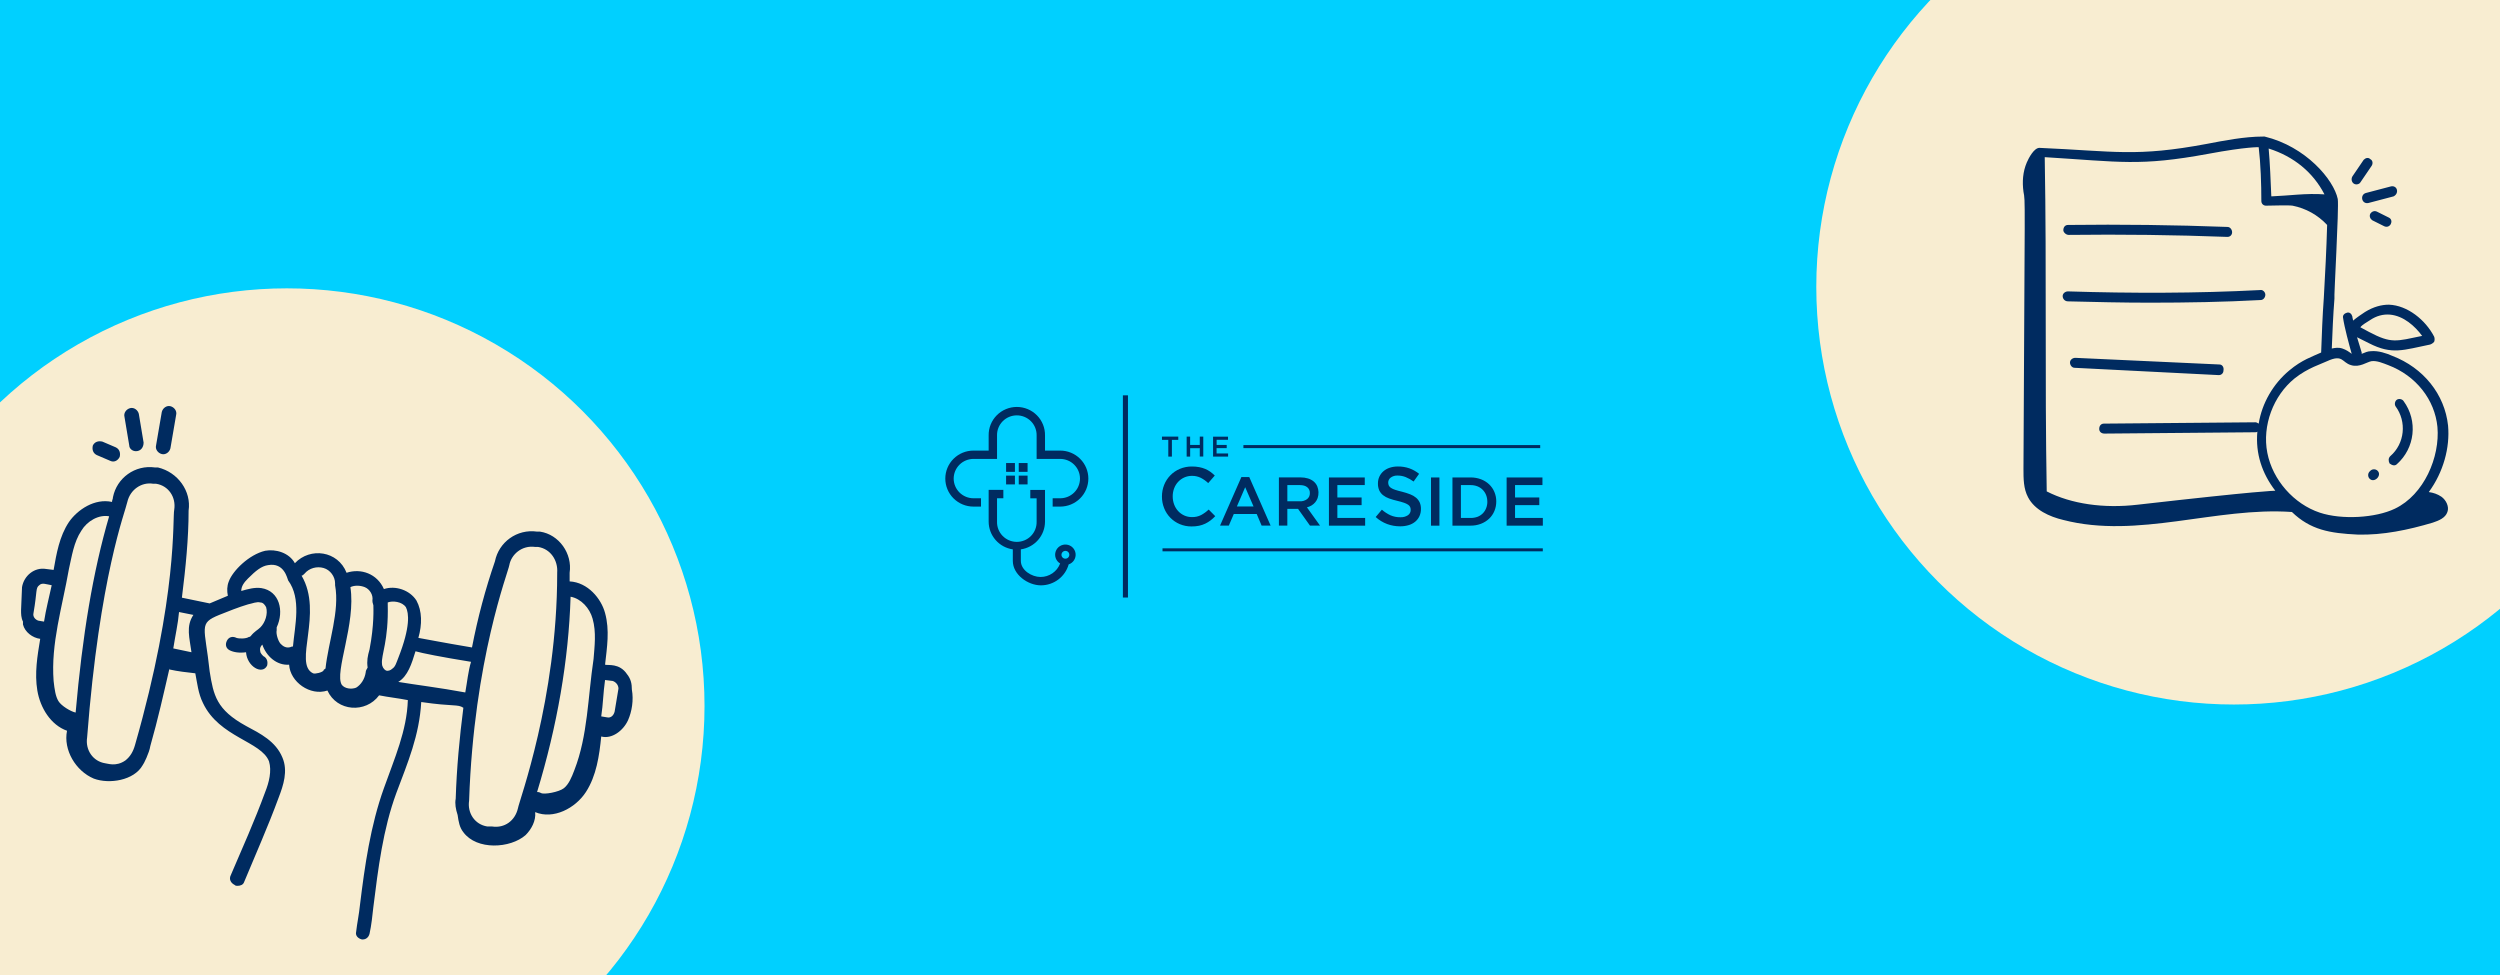 <svg xmlns="http://www.w3.org/2000/svg" width="841" height="328" viewBox="0 0 841 328" fill="none"><rect x="0" y="0" width="841" height="328" fill="#808080" stroke="none"/><g clip-path="url(#clip0_2114_737)"><rect width="841" height="328" fill="#00D0FF"></rect><circle cx="96.5" cy="237.5" r="140.5" fill="#F8EDD1"></circle><circle cx="751.5" cy="96.5" r="140.5" fill="#F8EDD1"></circle><g clip-path="url(#clip1_2114_737)"><path d="M394.226 147.968L396.371 147.968L396.371 146.872L390.887 146.872L390.887 147.968L393.014 147.968L393.014 153.607L394.226 153.607L394.226 147.968ZM403.604 150.763L403.604 153.583L404.781 153.583L404.781 146.872L403.604 146.872L403.604 149.667L400.36 149.667L400.36 146.872L399.19 146.872L399.19 153.597L400.371 153.597L400.371 150.777L403.604 150.763ZM413.077 146.886L408.075 146.886L408.075 153.597L413.131 153.597L413.131 152.539L409.255 152.539L409.255 150.742L412.663 150.742L412.663 149.685L409.273 149.685L409.273 147.958L413.099 147.958L413.099 146.9L413.077 146.886Z" fill="#002B60"></path><path fill-rule="evenodd" clip-rule="evenodd" d="M418.285 149.724L518.124 149.724L518.124 150.746L418.285 150.746L418.285 149.724Z" fill="#002B60"></path><path fill-rule="evenodd" clip-rule="evenodd" d="M391.067 184.456L519 184.456L519 185.475L391.067 185.475L391.067 184.456Z" fill="#002B60"></path><path d="M459.125 160.614L447.053 160.614L447.053 176.826L459.235 176.826L459.235 174.236L449.889 174.236L449.889 169.922L458.044 169.922L458.044 167.349L449.889 167.349L449.889 163.183L459.107 163.183L459.107 160.614L459.125 160.614ZM408.819 173.654L406.603 171.416C405.839 172.141 404.982 172.763 404.054 173.266C403.1 173.745 402.041 173.98 400.973 173.95C400.08 173.959 399.195 173.774 398.382 173.407C397.6 173.054 396.9 172.547 396.322 171.917C395.734 171.272 395.278 170.52 394.978 169.703C394.655 168.834 394.493 167.913 394.499 166.986C394.492 166.064 394.654 165.149 394.978 164.286C395.279 163.477 395.735 162.733 396.322 162.098C396.903 161.475 397.603 160.973 398.382 160.621C399.193 160.257 400.073 160.072 400.963 160.078C402.001 160.06 403.028 160.29 403.959 160.748C404.865 161.217 405.7 161.81 406.44 162.51L408.653 159.976C408.198 159.524 407.709 159.107 407.192 158.728C406.657 158.351 406.084 158.028 405.483 157.766C404.827 157.492 404.144 157.286 403.444 157.153C402.637 156.998 401.817 156.924 400.995 156.931C399.59 156.913 398.198 157.183 396.903 157.724C395.706 158.228 394.623 158.965 393.716 159.891C392.809 160.817 392.096 161.913 391.62 163.116C391.122 164.365 390.871 165.698 390.879 167.042C390.869 168.397 391.125 169.74 391.635 170.997C392.11 172.185 392.818 173.267 393.717 174.181C394.617 175.094 395.69 175.821 396.875 176.319C398.133 176.846 399.487 177.111 400.853 177.097C401.695 177.105 402.537 177.026 403.363 176.861C404.084 176.712 404.784 176.475 405.448 176.156C406.074 175.855 406.668 175.491 407.22 175.071C407.789 174.639 408.319 174.159 408.805 173.636L408.819 173.654ZM420.253 160.49L417.598 160.49L410.425 176.812L413.372 176.812L415.049 172.9L422.756 172.9L424.408 176.812L427.436 176.812L420.253 160.49ZM421.696 170.376L416.084 170.376L418.881 163.895L421.696 170.376ZM444.057 176.812L439.654 170.676C440.207 170.532 440.737 170.31 441.228 170.017C441.692 169.734 442.105 169.377 442.451 168.96C442.797 168.538 443.068 168.062 443.252 167.55C443.68 166.257 443.635 164.855 443.125 163.592C442.856 162.967 442.446 162.412 441.926 161.971C441.364 161.509 440.714 161.162 440.015 160.952C439.196 160.705 438.343 160.586 437.487 160.6L430.223 160.6L430.223 176.812L433.059 176.812L433.059 171.173L436.658 171.173L440.675 176.812L444.057 176.812ZM440.632 165.886C440.649 166.268 440.575 166.649 440.417 166.997C440.259 167.345 440.02 167.652 439.721 167.892C439.017 168.419 438.148 168.683 437.268 168.635L433.063 168.635L433.063 163.183L437.243 163.183C438.321 163.183 439.154 163.418 439.742 163.888C440.044 164.131 440.282 164.443 440.437 164.797C440.592 165.151 440.659 165.536 440.632 165.922L440.632 165.886Z" fill="#002B60"></path><path d="M518.883 160.613L506.828 160.613L506.828 176.826L519.011 176.826L519.011 174.235L509.661 174.235L509.661 169.921L517.816 169.921L517.816 167.349L509.661 167.349L509.661 163.183L518.879 163.183L518.879 160.613L518.883 160.613ZM466.989 162.326C466.989 162.003 467.065 161.684 467.212 161.395C467.358 161.106 467.571 160.855 467.832 160.663C468.515 160.167 469.35 159.924 470.194 159.976C471.108 159.978 472.014 160.153 472.863 160.49C473.813 160.874 474.71 161.376 475.533 161.984L477.387 159.387C476.413 158.607 475.317 157.989 474.143 157.558C472.891 157.121 471.571 156.908 470.243 156.927C469.33 156.919 468.422 157.056 467.552 157.332C466.773 157.575 466.05 157.969 465.425 158.492C464.842 158.99 464.371 159.605 464.042 160.296C463.701 161.027 463.529 161.824 463.539 162.629C463.516 163.425 463.665 164.215 463.975 164.949C464.266 165.579 464.701 166.134 465.244 166.57C465.866 167.051 466.561 167.428 467.304 167.687C468.222 168.013 469.158 168.283 470.109 168.498C470.866 168.674 471.614 168.888 472.349 169.139C472.828 169.298 473.283 169.519 473.704 169.795C473.994 169.985 474.227 170.251 474.377 170.563C474.502 170.865 474.563 171.188 474.558 171.514C474.568 171.871 474.488 172.225 474.323 172.542C474.159 172.86 473.917 173.13 473.619 173.33C472.862 173.814 471.972 174.05 471.073 174.003C469.933 174.023 468.802 173.798 467.758 173.344C466.706 172.857 465.731 172.222 464.861 171.458L462.78 173.925C463.902 174.95 465.21 175.751 466.634 176.287C468.033 176.802 469.514 177.062 471.006 177.055C471.965 177.064 472.921 176.933 473.842 176.664C474.648 176.432 475.399 176.043 476.051 175.518C476.661 175.018 477.152 174.388 477.487 173.675C477.842 172.894 478.019 172.044 478.004 171.187C478.02 170.453 477.881 169.724 477.597 169.047C477.316 168.436 476.906 167.893 476.395 167.454C475.803 166.959 475.132 166.567 474.409 166.295C473.515 165.947 472.6 165.656 471.669 165.424C470.726 165.199 469.953 164.984 469.339 164.779C468.831 164.622 468.347 164.397 467.9 164.11C467.6 163.913 467.356 163.644 467.191 163.327C467.053 163.011 466.986 162.668 466.996 162.323L466.989 162.326ZM481.387 160.613L481.387 176.826L484.223 176.826L484.223 160.613L481.387 160.613ZM503.347 168.695C503.355 167.598 503.141 166.511 502.716 165.498C502.311 164.529 501.707 163.653 500.943 162.929C500.15 162.186 499.216 161.608 498.195 161.227C497.076 160.808 495.888 160.6 494.693 160.613L488.605 160.613L488.605 176.826L494.685 176.826C495.882 176.839 497.071 176.628 498.188 176.202C499.211 175.813 500.147 175.229 500.943 174.482C501.71 173.754 502.314 172.874 502.716 171.899C503.138 170.883 503.352 169.794 503.343 168.695L503.347 168.695ZM500.344 168.741C500.353 169.499 500.215 170.252 499.936 170.958C499.68 171.617 499.29 172.217 498.791 172.72C498.286 173.219 497.683 173.608 497.018 173.862C496.265 174.132 495.468 174.258 494.668 174.235L491.448 174.235L491.448 163.183L494.668 163.183C495.466 163.172 496.259 163.313 497.004 163.599C497.67 163.861 498.274 164.259 498.777 164.765C499.274 165.27 499.663 165.87 499.922 166.527C500.201 167.234 500.339 167.988 500.33 168.748L500.344 168.741Z" fill="#002B60"></path><path fill-rule="evenodd" clip-rule="evenodd" d="M377.74 133L379.449 133L379.449 201L377.74 201L377.74 133Z" fill="#002B60"></path><path fill-rule="evenodd" clip-rule="evenodd" d="M320.815 160.998C320.821 159.243 321.524 157.562 322.772 156.321C324.021 155.081 325.712 154.381 327.477 154.376L335.401 154.376L335.401 146.502C335.38 145.62 335.538 144.742 335.863 143.921C336.189 143.1 336.676 142.352 337.296 141.721C337.917 141.09 338.658 140.588 339.476 140.246C340.294 139.903 341.173 139.727 342.061 139.727C342.949 139.727 343.828 139.903 344.646 140.246C345.464 140.588 346.205 141.09 346.826 141.721C347.446 142.352 347.933 143.1 348.259 143.921C348.584 144.742 348.741 145.62 348.721 146.502L348.721 154.376L356.645 154.376C357.52 154.376 358.386 154.547 359.194 154.88C360.003 155.212 360.737 155.7 361.356 156.315C361.974 156.93 362.465 157.66 362.8 158.464C363.134 159.267 363.307 160.128 363.307 160.998C363.307 161.868 363.134 162.729 362.8 163.532C362.465 164.336 361.974 165.066 361.356 165.681C360.737 166.296 360.003 166.783 359.194 167.116C358.386 167.449 357.52 167.62 356.645 167.62L354.114 167.62L354.114 170.419L356.645 170.419C359.158 170.419 361.569 169.426 363.346 167.659C365.123 165.893 366.122 163.496 366.122 160.998C366.122 158.499 365.123 156.103 363.346 154.336C361.569 152.57 359.158 151.577 356.645 151.577L351.54 151.577L351.54 146.502C351.564 145.249 351.337 144.004 350.871 142.84C350.406 141.676 349.712 140.615 348.829 139.721C347.947 138.826 346.893 138.116 345.731 137.63C344.569 137.145 343.321 136.896 342.061 136.896C340.801 136.896 339.553 137.145 338.391 137.63C337.228 138.116 336.175 138.826 335.293 139.721C334.41 140.615 333.716 141.676 333.25 142.84C332.785 144.004 332.558 145.249 332.582 146.502L332.582 151.577L327.477 151.577C324.963 151.577 322.553 152.57 320.776 154.336C318.998 156.103 318 158.499 318 160.998C318 163.496 318.998 165.893 320.776 167.659C322.553 169.426 324.963 170.419 327.477 170.419L330.008 170.419L330.008 167.62L327.477 167.62C325.712 167.615 324.021 166.915 322.772 165.674C321.524 164.434 320.821 162.753 320.815 160.998Z" fill="#002B60"></path><path fill-rule="evenodd" clip-rule="evenodd" d="M357.074 186.62C357.074 186.36 357.153 186.105 357.299 185.889C357.445 185.673 357.652 185.504 357.895 185.405C358.137 185.306 358.404 185.28 358.661 185.332C358.918 185.383 359.153 185.509 359.339 185.693C359.524 185.878 359.65 186.112 359.7 186.368C359.751 186.624 359.725 186.889 359.624 187.129C359.524 187.37 359.354 187.575 359.136 187.72C358.918 187.865 358.662 187.942 358.4 187.942C358.225 187.942 358.053 187.908 357.891 187.841C357.73 187.775 357.584 187.678 357.461 187.555C357.338 187.432 357.24 187.286 357.174 187.126C357.107 186.966 357.073 186.794 357.074 186.62ZM335.401 167.62L337.528 167.62L337.528 164.801L332.582 164.801L332.582 175.476C332.588 177.742 333.411 179.93 334.903 181.643C336.395 183.356 338.457 184.48 340.712 184.809L340.712 188.703C340.712 193.285 345.767 196.908 350.157 196.908C352.275 196.908 354.335 196.219 356.022 194.947C357.71 193.674 358.932 191.887 359.502 189.859C360.247 189.609 360.884 189.113 361.307 188.453C361.729 187.794 361.912 187.011 361.826 186.234C361.74 185.457 361.389 184.732 360.831 184.181C360.274 183.629 359.544 183.283 358.761 183.201C357.979 183.118 357.192 183.304 356.531 183.727C355.869 184.15 355.373 184.785 355.125 185.527C354.876 186.268 354.89 187.072 355.163 187.805C355.437 188.538 355.955 189.156 356.631 189.556C356.126 190.89 355.225 192.039 354.047 192.85C352.868 193.661 351.469 194.096 350.036 194.096C347.129 194.096 343.41 191.868 343.41 188.679L343.41 184.809C345.662 184.48 347.721 183.359 349.212 181.65C350.704 179.941 351.53 177.757 351.539 175.494L351.539 164.818L346.593 164.818L346.593 167.638L348.721 167.638L348.721 175.511C348.741 176.394 348.584 177.271 348.259 178.092C347.933 178.913 347.446 179.661 346.825 180.293C346.205 180.924 345.464 181.425 344.646 181.768C343.827 182.11 342.948 182.287 342.061 182.287C341.173 182.287 340.294 182.11 339.476 181.768C338.658 181.425 337.917 180.924 337.296 180.293C336.676 179.661 336.188 178.913 335.863 178.092C335.537 177.271 335.38 176.394 335.401 175.511L335.401 167.62Z" fill="#002B60"></path><path fill-rule="evenodd" clip-rule="evenodd" d="M338.45 155.768L341.418 155.768L341.418 158.728L338.45 158.728L338.45 155.768ZM341.418 159.997L341.418 162.957L338.45 162.957L338.45 159.997L341.418 159.997ZM342.705 155.768L345.676 155.768L345.676 158.728L342.705 158.728L342.705 155.768ZM345.676 159.997L345.676 162.957L342.705 162.957L342.705 159.997L345.676 159.997Z" fill="#002B60"></path></g><path d="M54.428 152.749C53.14 152.426 52.174 151.138 52.496 149.85L54.428 138.578C54.75 137.29 56.038 136.324 57.327 136.646C58.615 136.968 59.581 138.256 59.259 139.544L57.327 150.816C57.005 152.104 55.716 153.071 54.428 152.749Z" fill="#002B60"></path><path d="M45.732 151.782C44.444 151.782 43.478 150.816 43.478 149.85L41.868 140.188C41.546 138.9 42.512 137.612 43.8 137.29C45.088 136.968 46.377 137.934 46.699 139.222L48.309 148.884C48.309 150.494 47.343 151.782 45.732 151.782Z" fill="#002B60"></path><path d="M37.037 155.003L32.528 153.071C31.24 152.426 30.918 151.138 31.24 149.85C31.884 148.562 33.172 148.24 34.46 148.562L38.969 150.494C40.257 151.138 40.579 152.426 40.257 153.715C39.613 155.003 38.325 155.647 37.037 155.003Z" fill="#002B60"></path><path d="M211.271 242.281C209.66 245.824 205.796 248.722 202.253 247.756C201.609 254.197 200.643 260.96 197.1 266.435C193.557 271.91 186.15 275.775 180.031 273.199C180.353 276.097 178.743 278.996 176.81 280.928C171.657 285.437 160.385 286.081 155.876 279.962C154.588 278.351 154.266 276.419 153.944 274.165C153.3 272.232 152.978 270.3 153.3 268.69C153.622 258.384 154.588 248.078 155.876 238.094C153.944 236.806 152.656 237.772 141.706 236.162C141.062 247.434 137.197 256.451 133.332 266.757C128.824 278.996 127.213 292.2 125.603 305.082C125.281 307.981 124.959 311.201 124.315 314.1C123.993 315.388 123.026 316.032 122.06 316.032H121.738C120.45 315.71 119.484 314.744 119.806 313.456C120.128 310.557 120.772 307.659 121.094 304.438C122.704 291.234 124.637 277.707 129.146 265.147C132.688 255.163 136.875 245.824 137.197 235.518C133.976 234.874 130.756 234.551 127.535 233.907C123.026 240.026 113.365 239.382 110.144 232.297C104.347 234.229 97.584 229.399 97.262 223.601C93.075 223.924 89.532 220.703 88.244 216.838C87.6 217.482 87.278 218.126 87.6 219.415C87.922 220.059 88.244 220.381 88.566 220.703C89.854 221.347 90.177 222.635 89.854 223.924C88.244 227.144 83.091 224.246 82.769 219.415C80.515 219.737 78.582 219.415 77.294 218.771C76.006 218.126 75.684 216.838 76.328 215.55C76.972 214.262 78.26 213.94 79.549 214.584C80.515 214.906 82.769 214.906 83.735 214.262C84.057 214.262 84.057 214.262 84.379 213.94C85.668 212.329 86.634 212.007 87.6 211.041C89.21 209.431 90.177 206.532 89.532 204.278C89.21 203.634 88.566 202.668 87.6 202.668C86.312 202.346 85.023 202.99 83.413 203.312C80.193 204.278 76.972 205.566 73.751 206.854C66.666 209.753 68.921 210.719 70.531 225.856C71.819 233.907 72.785 238.738 82.769 244.213C87.6 246.79 92.753 249.366 95.007 254.841C96.94 259.35 95.329 264.181 93.719 268.368C90.177 278.029 85.99 287.369 82.125 296.709C81.803 297.675 80.837 297.997 79.871 297.997C79.549 297.997 79.227 297.997 78.904 297.675C77.616 297.031 76.972 295.743 77.616 294.454C81.481 285.437 85.668 276.097 89.21 266.435C90.499 263.215 91.465 259.35 90.499 256.129C87.922 249.366 73.751 248.078 68.276 236.484C66.666 233.263 66.344 229.721 65.7 226.5C62.801 226.178 59.903 225.856 57.004 225.212C57.004 225.212 57.004 225.212 57.004 224.89C55.072 233.263 53.14 241.959 50.563 250.976C50.241 253.231 48.309 257.096 47.987 257.418C45.088 262.571 36.715 263.859 31.562 261.926C25.443 259.35 21.256 252.265 22.544 245.824C17.069 243.891 13.527 238.094 12.56 232.297C11.594 226.5 12.56 220.703 13.527 214.906C10.95 214.584 8.374 212.651 7.729 210.075C7.729 209.753 7.729 209.431 7.729 209.109C7.085 207.821 7.085 206.532 7.085 205.244L7.407 197.515C8.051 193.65 11.594 190.751 15.459 191.396L18.035 191.718C19.002 186.243 19.968 180.446 23.188 175.615C26.087 171.428 31.884 167.563 37.681 168.851C37.681 168.207 38.003 167.885 38.003 167.241C39.291 160.8 45.41 156.291 52.173 157.257H53.14C59.903 158.868 64.412 165.309 63.446 171.75C63.446 181.09 62.479 190.751 61.191 201.057L70.531 202.99C72.141 202.346 75.04 201.057 76.65 200.413C76.328 198.803 76.328 197.193 76.972 195.582C78.26 192.04 83.735 186.565 89.21 185.276C92.753 184.632 97.262 185.921 99.194 189.463C104.347 183.988 113.687 185.276 116.585 192.684C121.416 191.074 126.891 193.006 129.146 198.159C133.01 196.871 137.841 198.481 140.096 202.024C142.028 205.566 142.028 210.075 140.74 214.584C142.672 214.906 149.113 216.194 158.775 217.804C160.707 207.821 163.284 198.159 166.504 188.819C167.793 182.378 173.912 177.869 180.675 178.835H181.641C188.082 179.801 192.591 186.243 191.625 192.684V195.582C197.744 195.904 202.253 201.379 203.541 206.21C205.151 212.007 204.185 217.804 203.541 223.601C204.507 223.924 208.372 222.957 210.949 226.822C212.237 228.432 212.559 230.043 212.559 231.975C213.203 235.518 212.559 239.382 211.271 242.281ZM13.204 196.871C11.916 197.837 12.56 198.803 11.272 206.21C10.95 207.499 11.916 208.465 12.882 208.787L14.815 209.109C15.459 204.922 16.425 201.379 17.391 196.871C15.459 196.549 14.171 195.904 13.204 196.871ZM27.375 178.513C24.799 182.378 24.154 187.209 23.188 191.396C20.934 204.278 17.069 216.516 18.035 229.076C18.357 231.975 18.679 234.229 19.646 235.84C20.612 237.45 23.832 239.382 25.443 239.704C27.697 213.94 31.24 192.362 36.715 173.682C33.172 173.038 29.307 175.293 27.375 178.513ZM52.496 162.732H51.529C47.665 162.088 43.8 164.665 42.834 168.851C42.19 172.072 33.494 193.65 29.307 248.078C28.663 252.265 31.24 256.129 35.426 256.774C36.071 256.774 38.969 258.062 42.19 255.807C43.8 254.519 44.766 252.909 45.41 250.654C59.903 200.091 57.971 174.326 58.615 171.428C59.259 167.241 56.682 163.376 52.496 162.732ZM58.293 218.126L64.412 219.415C63.768 214.584 62.479 210.719 65.056 206.854L60.225 205.888C59.903 209.753 58.937 213.94 58.293 218.126ZM90.177 190.107C87.922 190.429 85.99 192.04 83.413 194.616C82.125 195.904 81.159 197.193 81.159 198.803C83.413 198.159 85.668 197.515 87.922 197.837C94.041 198.803 95.651 205.566 93.075 211.041V212.007C92.753 213.296 93.719 216.194 94.685 216.838C95.651 217.804 96.94 218.126 98.228 217.482H98.55C99.194 210.397 101.449 201.379 96.94 195.26C96.618 194.616 95.651 189.141 90.177 190.107ZM108.856 191.074C106.601 190.429 104.025 191.074 102.415 193.006C102.093 193.328 101.771 193.65 101.449 193.65C108.856 206.21 98.55 223.279 105.313 226.5C105.957 226.822 108.534 226.178 108.856 225.534C108.856 225.212 109.178 225.212 109.5 224.89C110.466 215.872 114.331 205.566 112.721 196.871C112.721 196.549 112.721 196.226 112.721 196.226C112.721 193.972 111.11 191.718 108.856 191.074ZM125.281 202.024C125.603 200.091 124.315 198.159 122.704 197.515C121.094 196.871 119.162 196.871 117.874 197.515C119.806 209.753 112.399 226.178 114.975 230.365C115.941 231.653 118.196 231.975 119.806 231.331C121.416 230.365 122.704 228.432 123.026 226.178C123.026 225.534 123.349 225.212 123.671 224.568C123.349 222.313 123.671 220.703 124.315 218.449C125.925 210.075 125.603 204.6 125.603 203.634C125.281 202.668 125.281 202.346 125.281 202.024ZM136.553 204.278C135.265 202.346 132.044 202.024 130.434 202.668V203.312C130.756 215.55 128.179 220.381 128.501 223.279C128.501 224.246 129.146 225.212 129.79 225.534C130.434 225.856 131.4 225.534 132.044 224.89C133.01 224.246 133.332 222.957 133.976 221.347C138.163 210.719 137.519 206.21 136.553 204.278ZM139.774 219.093C138.485 223.279 137.197 227.466 133.976 229.399C139.774 230.365 147.825 231.331 156.521 232.941C157.165 229.399 157.487 225.856 158.453 222.635C148.469 221.025 142.028 219.737 139.774 219.093ZM180.997 183.988H180.031C175.522 183.344 171.979 186.565 171.335 190.107C171.013 192.362 159.419 221.669 157.809 269.334C157.165 273.521 159.741 277.385 163.928 278.029H165.538C169.725 278.674 173.268 276.097 174.234 271.91C174.556 269.656 187.438 235.196 187.438 193.006V192.684C187.76 188.497 185.184 184.632 180.997 183.988ZM199.354 208.143C198.388 204.6 195.49 201.379 191.947 200.735C191.303 221.991 187.438 244.213 180.675 266.435C180.997 266.435 181.319 266.435 181.963 266.757C182.929 267.401 188.082 266.435 189.693 265.147C191.303 263.859 192.269 261.604 193.235 259.028C197.744 247.434 197.744 234.551 199.676 221.669C199.999 217.482 200.643 212.651 199.354 208.143ZM206.118 229.076L203.541 228.754C202.897 233.263 202.897 236.806 202.253 240.993L204.185 241.315C205.474 241.637 206.44 240.671 206.762 239.382L208.05 231.653C208.05 230.365 207.084 229.399 206.118 229.076Z" fill="#002B60"></path><path d="M786.424 66.953C785.082 60.471 775.694 49.294 761.835 45.941C761.612 45.941 761.388 45.941 761.165 45.941C755.129 45.941 748.2 47.282 742.388 48.4C718.471 52.871 711.541 50.859 686.059 49.741C684.271 49.741 682.482 53.094 681.812 54.659C680.471 57.788 680.247 61.141 680.694 64.494C681.365 68.294 681.141 62.706 680.694 157.706C680.694 161.059 680.694 164.412 682.259 167.318C684.494 171.565 689.412 173.8 694.106 174.918C719.141 181.4 745.518 170.447 771 172.235C777.259 178.271 783.741 179.388 793.129 179.835C801.624 180.059 810.118 178.271 818.388 175.812C820.4 175.141 822.635 174.247 823.306 172.235C823.976 170.447 822.859 168.212 821.294 167.094C819.953 166.2 818.612 165.753 817.047 165.529C821.965 158.824 824.2 150.553 823.529 143.176C822.412 132.671 815.259 123.729 804.753 119.706C802.741 118.812 800.059 117.918 797.6 118.141C796.482 118.141 795.588 118.588 794.471 119.035C794.471 118.812 794.471 118.812 794.471 118.588C794.024 117.247 793.576 115.459 792.906 113.447L796.929 115.459C804.753 119.482 808.553 117.694 817.494 115.906C818.165 115.682 818.612 115.235 818.835 115.012C819.059 114.565 819.059 113.671 818.835 113.224C815.929 107.635 809.894 102.718 803.635 102.494C801.176 102.494 798.494 103.165 795.588 104.953C794.247 105.847 792.906 106.741 791.565 107.859C791.565 107.412 791.341 106.965 791.341 106.518C791.118 105.624 790.447 104.953 789.553 105.176C788.659 105.4 787.988 106.071 788.212 106.965C788.659 110.094 790.224 115.906 791.118 119.035C790.224 118.365 789.329 117.694 787.988 117.247C786.647 116.8 785.529 117.024 784.412 117.247C784.635 111.659 784.859 106.071 785.306 100.482C785.082 100.259 786.871 69.859 786.424 66.953ZM797.376 107.635C799.388 106.294 801.624 105.624 804.082 105.847C808.553 106.294 812.353 109.647 814.812 113C806.094 114.788 804.529 115.682 796.929 111.659C796.035 111.212 794.918 110.541 794.024 110.094C794.694 109.2 796.035 108.529 797.376 107.635ZM781.953 65.388C775.694 64.941 770.106 65.835 764.071 66.059C763.847 60.918 763.624 54.882 763.176 49.965C771.671 52.647 778.153 58.012 781.953 65.388ZM742.835 51.753C756.024 49.294 760.047 49.518 759.824 49.518C760.494 55.106 760.718 62.035 760.718 67.624C760.718 68.518 761.388 69.188 762.282 69.188C764.071 69.188 769.659 68.965 771.224 69.188C775.694 70.082 779.718 72.318 782.847 75.671C782.624 83.941 782.176 92.212 781.729 100.259C781.282 106.294 781.059 112.329 780.835 118.588C777.929 119.929 774.353 121.047 770.106 124.624C764.741 129.094 760.941 135.576 759.824 142.506C759.376 142.282 759.153 142.059 758.706 142.059L707.741 142.506C706.847 142.506 706.176 143.176 706.176 144.294C706.176 145.188 706.847 145.859 707.965 145.859L758.706 145.412C758.929 145.412 759.153 145.412 759.376 145.188C758.706 152.565 760.941 159.271 765.412 165.082C765.188 165.082 760.271 165.082 719.141 169.776C707.741 171.118 696.788 169.553 688.518 165.306C687.847 126.635 688.518 91.541 687.847 52.871C713.329 54.435 719.812 56 742.835 51.753ZM768.094 168.435C768.094 168.659 768.094 168.659 768.094 168.435C768.094 168.435 767.871 168.435 767.647 168.435H768.094ZM790.894 122.835C793.8 123.729 796.259 121.718 797.824 121.494C799.612 121.271 801.624 122.165 803.412 122.835C812.8 126.412 819.059 134.459 819.953 143.624C820.847 153.682 815.482 166.424 805.647 171.118C799.165 174.247 787.765 174.918 780.388 172.459C771.671 169.553 764.518 161.506 762.729 152.341C760.941 143.176 764.741 133.118 771.894 127.306C776.365 123.729 781.059 122.388 782.847 121.494C788.212 119.035 787.765 121.941 790.894 122.835Z" fill="#002B60"></path><path d="M695.894 79.023C713.553 78.8 731.659 79.023 749.318 79.694C750.212 79.694 750.882 79.023 750.882 78.129C750.882 77.235 750.212 76.341 749.318 76.341C731.435 75.671 713.553 75.447 695.671 75.671C694.776 75.671 694.106 76.341 694.106 77.459C694.106 78.129 695 79.023 695.894 79.023Z" fill="#002B60"></path><path d="M695.671 101.376C704.835 101.6 714 101.824 723.165 101.824C735.682 101.824 748.2 101.6 760.494 100.929C761.388 100.929 762.059 100.035 762.059 99.141C762.059 98.247 761.165 97.353 760.271 97.576C738.812 98.694 717.129 98.694 695.671 98.023C694.776 98.023 693.882 98.694 693.882 99.588C693.882 100.482 694.553 101.376 695.671 101.376Z" fill="#002B60"></path><path d="M746.635 122.612L698.129 120.376C697.235 120.376 696.341 121.047 696.341 121.941C696.341 122.835 697.012 123.729 697.906 123.729L746.412 126.188C747.306 126.188 747.976 125.518 747.976 124.624C748.2 123.506 747.529 122.612 746.635 122.612Z" fill="#002B60"></path><path d="M795.141 53.765L791.341 59.353C790.671 60.471 791.341 62.035 792.682 62.035C793.129 62.035 793.8 61.812 794.024 61.365L797.824 55.776C798.271 55.106 798.271 53.988 797.376 53.541C796.706 52.871 795.812 53.094 795.141 53.765Z" fill="#002B60"></path><path d="M806.318 63.824C806.094 62.929 805.2 62.482 804.306 62.706L795.812 64.941C793.8 65.612 794.471 68.741 796.706 68.294L805.2 66.059C806.094 65.612 806.541 64.718 806.318 63.824Z" fill="#002B60"></path><path d="M799.612 71.2C798.718 70.753 797.824 71.2 797.376 71.871C796.929 72.765 797.376 73.659 798.047 74.106L802.071 76.118C804.082 77.012 805.424 74.106 803.635 73.212L799.612 71.2Z" fill="#002B60"></path><path d="M806.318 156.141C812.353 150.776 813.471 141.612 808.553 134.906C808.106 134.235 806.988 134.012 806.318 134.459C805.647 134.906 805.424 136.023 805.871 136.694C809.671 141.835 809 149.212 804.082 153.459C803.412 154.129 803.412 155.023 803.859 155.918C804.753 156.588 805.647 156.812 806.318 156.141Z" fill="#002B60"></path><path d="M799.835 158.376C799.165 157.706 798.047 157.706 797.376 158.376L797.153 158.6C796.482 159.271 796.482 160.388 797.153 161.059C798.718 162.624 801.4 159.941 799.835 158.376Z" fill="#002B60"></path></g><defs><clipPath id="clip0_2114_737"><rect width="841" height="328" fill="white"></rect></clipPath><clipPath id="clip1_2114_737"><rect width="201" height="68" fill="white" transform="translate(318 133)"></rect></clipPath></defs></svg>